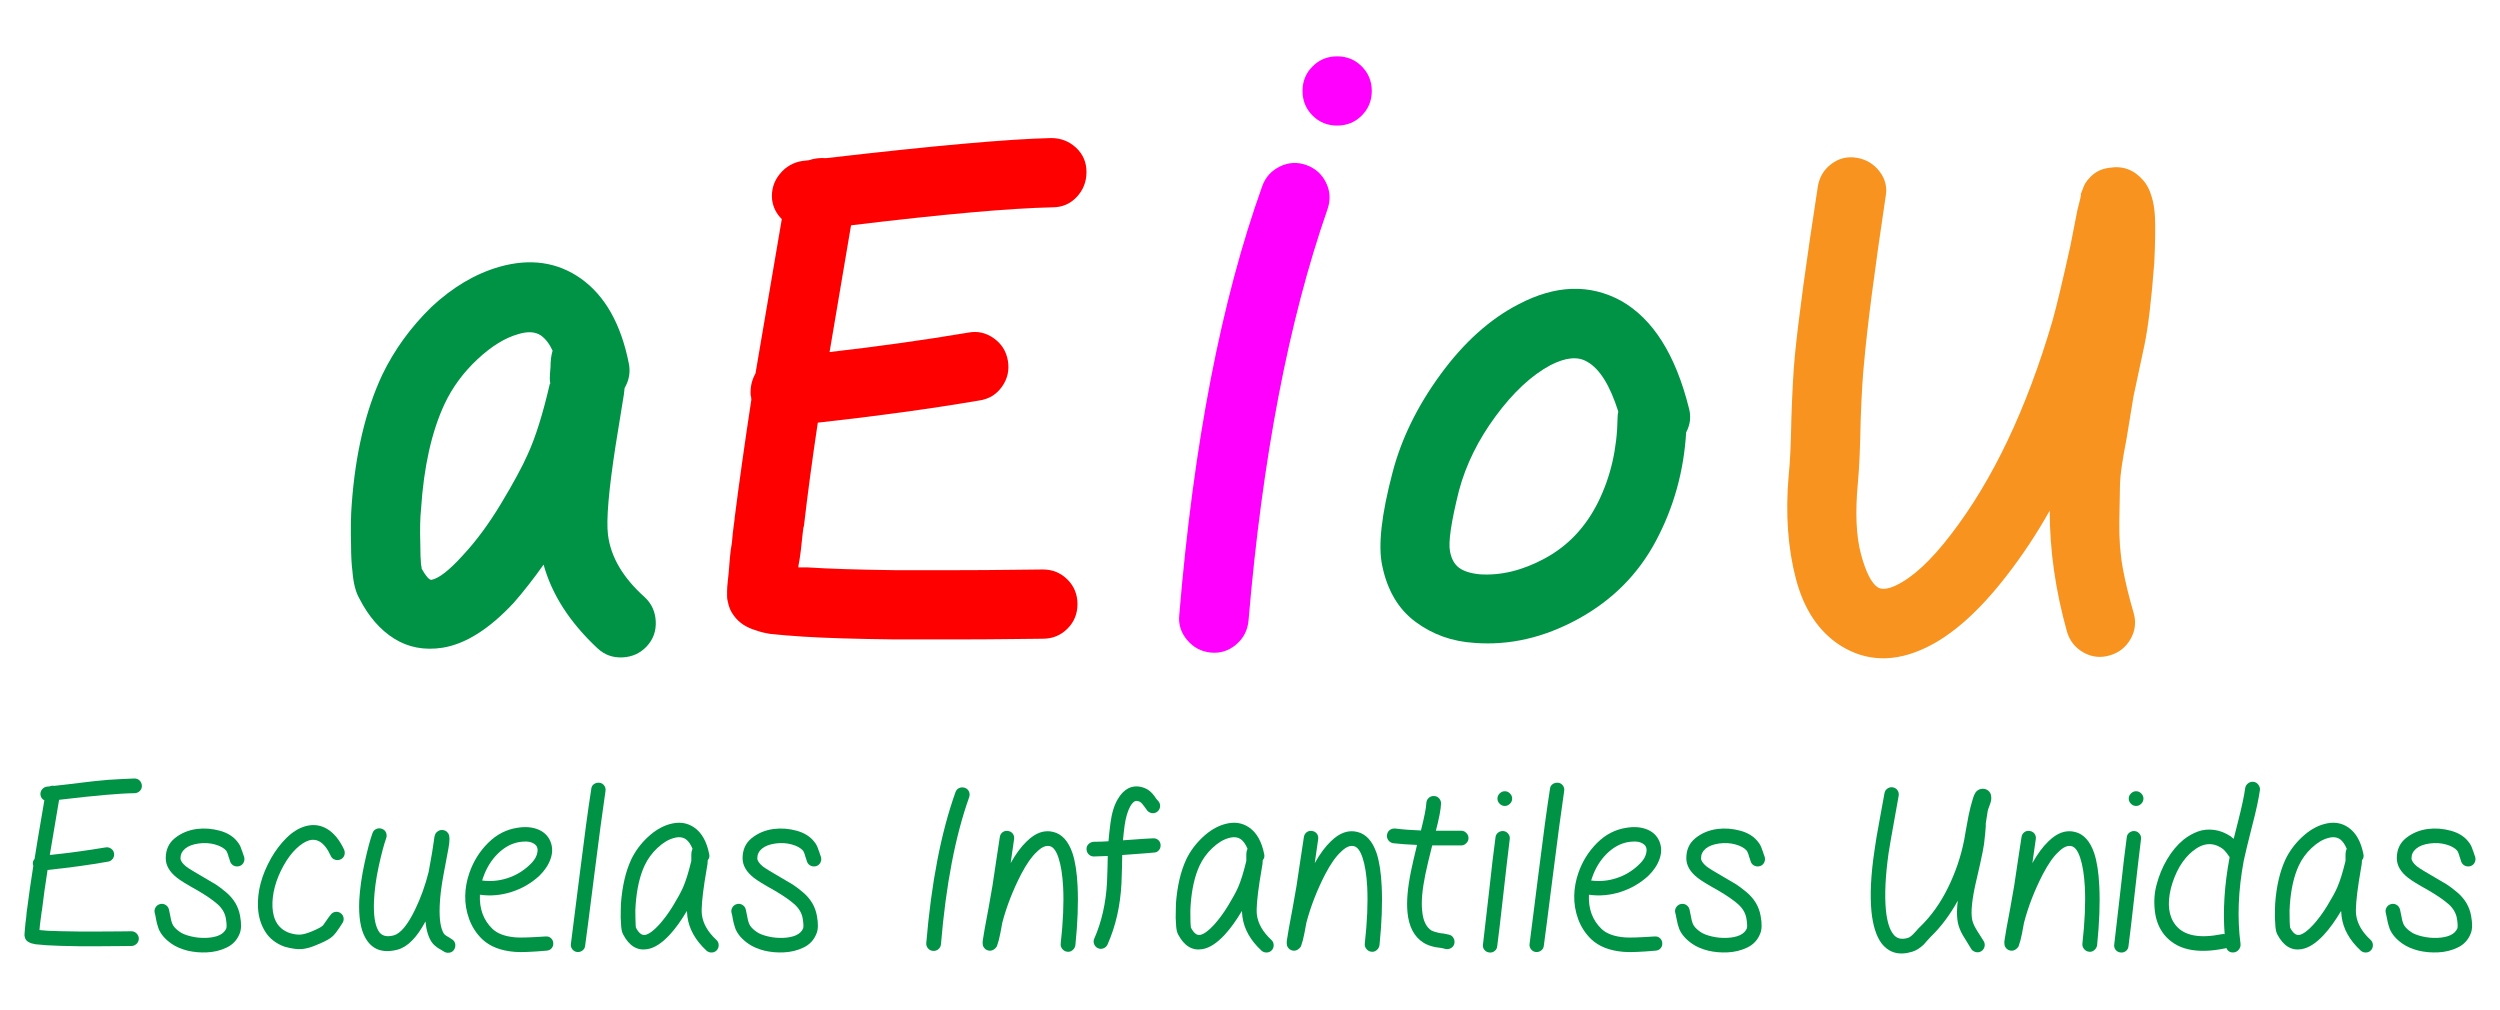 <?xml version="1.0" encoding="utf-8"?>
<!-- Generator: Adobe Illustrator 15.0.0, SVG Export Plug-In . SVG Version: 6.00 Build 0)  -->
<!DOCTYPE svg PUBLIC "-//W3C//DTD SVG 1.1//EN" "http://www.w3.org/Graphics/SVG/1.1/DTD/svg11.dtd">
<svg version="1.1" id="Capa_1" xmlns="http://www.w3.org/2000/svg" xmlns:xlink="http://www.w3.org/1999/xlink" x="0px" y="0px"
	 width="255px" height="103px" viewBox="0 0 255 103" enable-background="new 0 0 255 103" xml:space="preserve">
<g>
	<g>
		<path fill="#009245" d="M55.446,57.592c-1.037,1.46-2.049,2.755-3.038,3.884c-2.496,2.685-4.922,4.214-7.275,4.593
			c-1.836,0.281-3.474-0.025-4.909-0.919c-1.438-0.894-2.625-2.261-3.567-4.097c-0.378-0.659-0.613-1.576-0.706-2.755
			c-0.095-0.753-0.142-1.623-0.142-2.614c-0.048-1.741-0.024-3.178,0.071-4.309c0.375-5.131,1.412-9.51,3.107-13.138
			c1.225-2.542,2.896-4.849,5.016-6.922c2.166-2.022,4.474-3.39,6.922-4.096c3.155-0.895,5.934-0.495,8.335,1.201
			c2.446,1.742,4.072,4.615,4.873,8.616c0.188,0.895,0.046,1.742-0.423,2.543l-0.071,0.635l-0.847,5.228
			c-0.707,4.567-0.966,7.605-0.777,9.111c0.282,2.262,1.529,4.379,3.743,6.358c0.706,0.659,1.082,1.482,1.129,2.472
			c0.046,0.988-0.258,1.836-0.918,2.544c-0.659,0.704-1.483,1.081-2.472,1.128s-1.836-0.259-2.542-0.918
			C58.129,63.501,56.293,60.653,55.446,57.592z M43.014,58.016c0.424,0.754,0.753,1.13,0.989,1.13
			c0.752-0.142,1.812-0.964,3.179-2.471c1.365-1.46,2.671-3.227,3.92-5.3c1.247-2.071,2.154-3.743,2.718-5.015
			c0.801-1.74,1.555-4.143,2.261-7.204c0.045,0,0.059-0.046,0.036-0.141c-0.024-0.094-0.036-0.247-0.036-0.46
			c0-0.211,0.023-0.576,0.07-1.095c0-0.658,0.071-1.223,0.213-1.694c-0.33-0.708-0.731-1.225-1.202-1.555
			c-0.564-0.376-1.319-0.423-2.26-0.142c-1.366,0.378-2.767,1.236-4.202,2.578c-1.437,1.342-2.555,2.862-3.355,4.557
			c-1.319,2.825-2.119,6.403-2.401,10.736c-0.095,0.895-0.119,2.096-0.072,3.601c0,0.849,0.024,1.532,0.072,2.05
			C42.99,57.78,43.014,57.921,43.014,58.016z"/>
		<path fill="#FF0000" d="M84.263,16.131c10.971-1.271,18.623-1.954,22.955-2.049c0.989,0,1.837,0.33,2.543,0.988
			c0.707,0.66,1.06,1.483,1.06,2.473s-0.33,1.836-0.989,2.542c-0.66,0.706-1.483,1.061-2.472,1.061
			c-4.38,0.094-11.231,0.707-20.555,1.836l-2.189,12.926c4.944-0.564,9.652-1.225,14.126-1.978c0.941-0.188,1.812,0,2.613,0.565
			c0.8,0.563,1.283,1.33,1.449,2.295c0.164,0.966-0.036,1.849-0.601,2.649c-0.565,0.8-1.342,1.271-2.331,1.413
			c-4.992,0.847-10.479,1.601-16.458,2.259c-0.565,3.769-1.037,7.275-1.412,10.524c-0.048,0.095-0.095,0.388-0.142,0.883
			c-0.046,0.495-0.105,1.037-0.176,1.624c-0.071,0.591-0.154,1.12-0.247,1.59v0.141h0.917c2.166,0.143,5.132,0.237,8.901,0.284
			h6.498c1.789,0,3.602-0.013,5.439-0.037c1.836-0.023,2.896-0.034,3.179-0.034c0.989,0,1.823,0.343,2.507,1.024
			c0.682,0.683,1.023,1.518,1.023,2.507s-0.341,1.825-1.023,2.508c-0.684,0.684-1.519,1.024-2.507,1.024
			c-0.283,0-1.355,0.012-3.214,0.035c-1.861,0.024-3.685,0.035-5.473,0.035h-6.499c-3.909-0.047-6.993-0.141-9.253-0.283
			c-1.412-0.093-2.542-0.187-3.39-0.282c-0.566-0.093-1.037-0.211-1.413-0.353c-0.989-0.283-1.744-0.777-2.26-1.484
			c-0.331-0.423-0.542-0.917-0.636-1.482c-0.048-0.141-0.071-0.306-0.071-0.495v-0.282v-0.282c0-0.235,0.023-0.565,0.071-0.989
			c0.046-0.329,0.117-1.104,0.211-2.33c0.046-0.565,0.117-1.106,0.213-1.624c0.046-0.612,0.105-1.167,0.175-1.66
			c0.072-0.495,0.106-0.789,0.106-0.883c0.47-3.673,1.036-7.675,1.696-12.008c0-0.188-0.024-0.354-0.071-0.495
			c-0.047-0.799,0.118-1.529,0.495-2.189l2.684-15.75c-0.564-0.565-0.895-1.225-0.989-1.979c-0.095-0.989,0.165-1.86,0.778-2.614
			c0.61-0.752,1.388-1.2,2.33-1.342l0.636-0.069C83.062,16.155,83.65,16.084,84.263,16.131z"/>
		<path fill="#009245" d="M171.987,44.102c-0.236,3.955-1.26,7.639-3.073,11.053c-1.813,3.415-4.461,6.074-7.946,7.981
			s-7.017,2.719-10.595,2.438c-2.26-0.142-4.262-0.858-6.003-2.155c-1.743-1.294-2.873-3.213-3.391-5.756
			c-0.425-2.024-0.071-5.179,1.06-9.465c0.894-3.437,2.53-6.78,4.909-10.029c2.377-3.25,5.025-5.626,7.946-7.135
			c3.765-1.978,7.25-2.094,10.453-0.353c3.25,1.837,5.556,5.485,6.922,10.948C172.505,42.476,172.411,43.301,171.987,44.102z
			 M165.065,41.981c-0.848-2.684-1.906-4.379-3.179-5.086c-0.942-0.564-2.189-0.446-3.743,0.354
			c-1.932,1.037-3.791,2.767-5.58,5.192c-1.79,2.426-3.038,4.956-3.745,7.593c-0.801,3.202-1.106,5.274-0.917,6.216
			c0.142,0.753,0.447,1.307,0.917,1.66c0.47,0.352,1.177,0.576,2.121,0.67c2.165,0.141,4.378-0.398,6.638-1.624
			c2.354-1.272,4.168-3.189,5.439-5.756c1.271-2.566,1.931-5.428,1.977-8.583C164.994,42.383,165.018,42.171,165.065,41.981z"/>
		<path fill="#F7931E" d="M192.329,20.085c-1.13,7.535-1.859,13.162-2.189,16.882c-0.142,1.319-0.26,3.297-0.354,5.934
			c-0.048,2.731-0.141,4.85-0.283,6.356c-0.282,3.014-0.176,5.438,0.318,7.275c0.494,1.837,1.071,2.966,1.73,3.391
			c0.425,0.236,1.035,0.165,1.837-0.213c1.694-0.799,3.555-2.518,5.58-5.156c4.285-5.555,7.746-12.83,10.384-21.825
			c0.423-1.506,1.035-4.073,1.836-7.698l0.707-3.603l0.283-1.131l0.071-0.353v-0.213c0.045-0.045,0.07-0.093,0.07-0.141
			c0.046-0.141,0.093-0.258,0.141-0.354c0.046-0.141,0.117-0.305,0.212-0.494c0.141-0.235,0.305-0.447,0.495-0.635
			c0.518-0.565,1.176-0.894,1.978-0.989c1.366-0.234,2.519,0.188,3.46,1.271c0.376,0.425,0.659,0.967,0.848,1.626
			c0.188,0.564,0.306,1.271,0.354,2.118c0.046,1.179,0.022,2.731-0.071,4.662c-0.283,3.721-0.612,6.498-0.989,8.335
			c-0.612,2.872-0.989,4.638-1.13,5.297l-0.707,4.309c-0.423,2.167-0.647,3.697-0.67,4.591c-0.024,0.896-0.047,2.201-0.071,3.921
			c-0.024,1.719,0.094,3.284,0.353,4.696c0.258,1.413,0.624,2.92,1.095,4.521c0.282,0.943,0.188,1.837-0.282,2.685
			c-0.472,0.848-1.178,1.413-2.121,1.695c-0.941,0.281-1.836,0.187-2.683-0.282c-0.847-0.473-1.412-1.177-1.695-2.119
			c-1.177-4.191-1.765-8.311-1.765-12.361c-1.319,2.355-2.803,4.593-4.451,6.709c-2.778,3.58-5.509,6.004-8.193,7.277
			c-3.155,1.505-6.051,1.436-8.687-0.214c-2.214-1.411-3.734-3.683-4.558-6.816c-0.822-3.13-1.071-6.626-0.742-10.487
			c0.142-1.271,0.236-3.25,0.284-5.934c0.093-2.778,0.211-4.897,0.353-6.356c0.377-3.814,1.154-9.536,2.332-17.164
			c0.141-0.988,0.6-1.777,1.377-2.366c0.777-0.588,1.648-0.801,2.613-0.636c0.965,0.165,1.742,0.636,2.332,1.412
			C192.317,18.285,192.516,19.145,192.329,20.085z"/>
		<g>
			<path fill="#FF00FF" d="M135.4,21.357c-3.956,11.349-6.639,25.333-8.052,41.955c-0.094,0.989-0.519,1.801-1.271,2.438
				c-0.755,0.635-1.615,0.905-2.578,0.812c-0.966-0.096-1.767-0.52-2.402-1.272c-0.636-0.752-0.908-1.6-0.813-2.542
				c1.459-17.518,4.285-32.113,8.477-43.793c0.329-0.894,0.929-1.554,1.801-1.978c0.871-0.424,1.766-0.47,2.685-0.141
				c0.918,0.33,1.589,0.93,2.012,1.801C135.683,19.509,135.73,20.416,135.4,21.357z"/>
			<g>
				<path fill="#FF00FF" d="M138.896,6.771c0.683,0.683,1.025,1.519,1.025,2.508s-0.342,1.824-1.025,2.508
					c-0.683,0.683-1.519,1.022-2.507,1.022s-1.826-0.34-2.507-1.022c-0.683-0.684-1.024-1.519-1.024-2.508s0.341-1.825,1.024-2.508
					c0.682-0.683,1.519-1.024,2.507-1.024S138.214,6.089,138.896,6.771z"/>
			</g>
		</g>
	</g>
	<g>
		<path fill="#009245" d="M5.551,80.155c0.183-0.016,0.626-0.065,1.326-0.149c0.7-0.083,1.18-0.142,1.438-0.175
			C8.574,79.799,9,79.748,9.591,79.68c0.592-0.065,1.067-0.111,1.427-0.136c0.357-0.026,0.787-0.051,1.289-0.076
			c0.5-0.025,0.966-0.045,1.4-0.062c0.217,0,0.397,0.071,0.538,0.212c0.142,0.143,0.217,0.317,0.225,0.525
			c0.009,0.209-0.059,0.384-0.199,0.525c-0.142,0.143-0.313,0.222-0.513,0.236c-1.535,0.018-4.112,0.243-7.73,0.677l-0.95,5.629
			c1.917-0.2,3.819-0.459,5.703-0.776c0.201-0.032,0.383,0.01,0.55,0.126c0.166,0.116,0.268,0.274,0.3,0.475
			c0.034,0.2-0.008,0.385-0.125,0.551c-0.117,0.167-0.274,0.267-0.475,0.3c-1.884,0.334-3.944,0.618-6.179,0.851
			c-0.234,1.484-0.425,2.86-0.575,4.128c-0.017,0.034-0.034,0.138-0.051,0.312c-0.016,0.175-0.042,0.363-0.075,0.562
			c-0.034,0.201-0.059,0.393-0.075,0.576c-0.016,0.216-0.034,0.4-0.05,0.55c0.2,0.017,0.484,0.042,0.851,0.075
			c0.768,0.034,1.818,0.059,3.153,0.074h2.3c0.634,0,1.28-0.003,1.939-0.012c0.658-0.008,1.039-0.013,1.139-0.013
			c0.2,0,0.375,0.074,0.526,0.226c0.148,0.15,0.225,0.325,0.225,0.525s-0.076,0.375-0.225,0.525
			c-0.151,0.149-0.326,0.225-0.526,0.225c-0.1,0-0.48,0.005-1.139,0.012c-0.659,0.01-1.305,0.014-1.939,0.014h-2.3
			c-1.368-0.017-2.452-0.051-3.253-0.101c-0.483-0.033-0.867-0.065-1.15-0.099C3.458,96.284,3.316,96.25,3.2,96.217
			c-0.25-0.085-0.434-0.201-0.55-0.352c-0.067-0.099-0.109-0.208-0.125-0.324C2.507,95.507,2.5,95.466,2.5,95.415v-0.149
			c0-0.066,0.007-0.166,0.024-0.3c0.016-0.117,0.042-0.393,0.075-0.826c0.017-0.199,0.042-0.391,0.075-0.575l0.05-0.575
			c0.033-0.184,0.05-0.292,0.05-0.325c0.167-1.317,0.375-2.768,0.625-4.354c-0.016-0.05-0.032-0.107-0.05-0.175
			c-0.017-0.2,0.042-0.375,0.176-0.524c0.15-0.984,0.484-2.978,1-5.979c-0.234-0.116-0.368-0.309-0.4-0.575
			c-0.017-0.199,0.038-0.379,0.162-0.538c0.125-0.158,0.295-0.253,0.513-0.288l0.275-0.023c0.15-0.067,0.3-0.085,0.451-0.052H5.551z
			"/>
		<path fill="#009245" d="M23.487,87.91c-0.033-0.1-0.075-0.232-0.125-0.399l-0.051-0.124c-0.016-0.085-0.033-0.151-0.049-0.201
			c-0.067-0.184-0.125-0.315-0.175-0.4c-0.234-0.283-0.617-0.501-1.151-0.65s-1.092-0.183-1.676-0.101
			c-0.601,0.084-1.06,0.259-1.376,0.526c-0.316,0.266-0.475,0.593-0.475,0.976c0,0.25,0.192,0.534,0.575,0.85
			c0.267,0.201,0.893,0.584,1.876,1.15c0.517,0.302,0.9,0.526,1.15,0.677c0.284,0.183,0.626,0.442,1.026,0.775
			c0.4,0.334,0.725,0.708,0.976,1.126c0.233,0.4,0.391,0.834,0.475,1.299c0.15,0.802,0.133,1.41-0.05,1.827
			c-0.25,0.634-0.685,1.102-1.301,1.4c-0.618,0.302-1.293,0.468-2.026,0.501c-0.667,0.033-1.327-0.024-1.978-0.175
			c-0.649-0.166-1.192-0.399-1.625-0.7c-0.65-0.451-1.092-0.959-1.326-1.525c-0.05-0.134-0.1-0.293-0.149-0.477
			c-0.051-0.183-0.097-0.396-0.139-0.638s-0.079-0.413-0.112-0.513c-0.05-0.2-0.022-0.388,0.087-0.562
			c0.108-0.176,0.262-0.288,0.463-0.338c0.199-0.051,0.387-0.021,0.562,0.087c0.175,0.109,0.289,0.263,0.338,0.463
			s0.091,0.4,0.125,0.601l0.101,0.501c0.032,0.117,0.066,0.226,0.1,0.324c0.117,0.301,0.383,0.593,0.8,0.875
			c0.267,0.185,0.65,0.335,1.151,0.452s1.009,0.166,1.525,0.148c1.118-0.05,1.801-0.374,2.052-0.975
			c0.05-0.168,0.033-0.509-0.05-1.025c-0.1-0.551-0.388-1.034-0.863-1.451c-0.475-0.416-1.155-0.884-2.039-1.4
			c-1.049-0.584-1.743-1.01-2.076-1.277c-0.768-0.601-1.152-1.267-1.152-2c0-0.867,0.314-1.551,0.939-2.052
			c0.625-0.5,1.364-0.81,2.213-0.926c0.784-0.101,1.571-0.042,2.365,0.176c0.792,0.217,1.396,0.601,1.813,1.15
			c0.184,0.217,0.326,0.501,0.426,0.851c0.016,0,0.058,0.117,0.125,0.35c0.033,0.117,0.066,0.209,0.099,0.275
			c0.067,0.184,0.063,0.371-0.012,0.562c-0.076,0.192-0.21,0.325-0.401,0.401c-0.191,0.074-0.383,0.074-0.575,0
			C23.708,88.248,23.571,88.111,23.487,87.91z"/>
		<path fill="#009245" d="M33.744,87.311c-0.334-0.733-0.717-1.226-1.15-1.476c-0.318-0.185-0.668-0.226-1.051-0.124
			c-0.435,0.133-0.88,0.42-1.338,0.861c-0.459,0.443-0.88,1.005-1.264,1.688c-0.816,1.469-1.2,2.886-1.151,4.254
			c0.067,1.383,0.65,2.268,1.752,2.651c0.433,0.133,0.804,0.188,1.113,0.162c0.308-0.024,0.704-0.138,1.188-0.338
			c0.583-0.249,0.941-0.44,1.075-0.575c0.067-0.066,0.116-0.133,0.151-0.2l0.25-0.35c0.117-0.185,0.25-0.368,0.4-0.55
			c0.116-0.167,0.275-0.268,0.475-0.301c0.199-0.033,0.384,0.009,0.55,0.125c0.167,0.116,0.267,0.273,0.301,0.476
			c0.033,0.199-0.009,0.384-0.125,0.55l-0.325,0.501c-0.134,0.199-0.25,0.361-0.35,0.487c-0.101,0.125-0.192,0.229-0.276,0.312
			c-0.267,0.267-0.791,0.559-1.574,0.876c-0.601,0.267-1.131,0.421-1.589,0.463c-0.459,0.041-1.047-0.038-1.764-0.237
			c-0.884-0.317-1.547-0.83-1.989-1.54c-0.442-0.708-0.689-1.522-0.737-2.438c-0.085-1.651,0.366-3.344,1.35-5.078
			c0.451-0.783,0.972-1.467,1.563-2.052c0.592-0.583,1.222-0.975,1.89-1.175c0.8-0.234,1.546-0.146,2.239,0.262
			c0.691,0.41,1.271,1.113,1.739,2.113c0.083,0.201,0.09,0.397,0.024,0.588c-0.067,0.193-0.197,0.33-0.388,0.414
			c-0.191,0.083-0.384,0.092-0.575,0.024C33.963,87.62,33.827,87.495,33.744,87.311z"/>
		<path fill="#009245" d="M39.396,85.484c-0.234,0.65-0.488,1.604-0.763,2.864c-0.276,1.26-0.438,2.456-0.488,3.59
			c-0.051,1.367,0.092,2.353,0.425,2.952c0.283,0.55,0.81,0.725,1.577,0.524c0.7-0.182,1.434-1.066,2.201-2.651
			c0.583-1.216,1.042-2.492,1.375-3.828c0.033-0.166,0.15-0.824,0.351-1.975l0.175-1.152l0.05-0.374l0.025-0.125
			c0-0.017,0.008-0.033,0.024-0.051v-0.024c0-0.034,0.008-0.058,0.025-0.075c0.016-0.05,0.033-0.092,0.05-0.125
			c0.035-0.066,0.076-0.116,0.125-0.15c0.15-0.149,0.325-0.226,0.525-0.226c0.284,0,0.5,0.118,0.651,0.351
			c0.049,0.084,0.083,0.175,0.099,0.276c0.017,0.083,0.025,0.174,0.025,0.274c0,0.1-0.008,0.242-0.025,0.426
			c-0.033,0.283-0.099,0.674-0.199,1.175c-0.018,0.101-0.143,0.767-0.376,2.002c-0.234,1.233-0.367,2.327-0.4,3.277
			c-0.049,1.367,0.1,2.31,0.451,2.826c0.034,0.05,0.117,0.117,0.25,0.2l0.25,0.149l0.351,0.226c0.166,0.116,0.263,0.279,0.288,0.488
			c0.024,0.209-0.022,0.396-0.139,0.562c-0.116,0.167-0.279,0.263-0.487,0.287c-0.208,0.027-0.396-0.021-0.563-0.138
			c-0.05-0.032-0.117-0.074-0.2-0.124l-0.3-0.174c-0.301-0.186-0.535-0.393-0.701-0.627c-0.35-0.517-0.566-1.226-0.65-2.127
			c-0.884,1.652-1.834,2.61-2.852,2.878c-1.535,0.398-2.635-0.017-3.303-1.252c-0.467-0.85-0.667-2.101-0.6-3.751
			c0.066-1.201,0.246-2.473,0.538-3.815c0.292-1.343,0.562-2.365,0.813-3.064c0.066-0.2,0.19-0.341,0.375-0.426
			c0.182-0.083,0.375-0.091,0.574-0.024c0.201,0.067,0.342,0.191,0.425,0.375S39.463,85.285,39.396,85.484z"/>
		<path fill="#009245" d="M48.951,91.263c-0.065,1.435,0.36,2.594,1.277,3.479c0.518,0.499,1.318,0.791,2.401,0.874
			c0.551,0.035,1.56,0,3.028-0.099c0.201-0.018,0.376,0.037,0.525,0.162c0.151,0.125,0.234,0.292,0.25,0.501
			c0.017,0.207-0.038,0.388-0.162,0.536c-0.125,0.151-0.296,0.234-0.514,0.251c-1.518,0.133-2.601,0.175-3.251,0.124
			c-1.435-0.116-2.543-0.55-3.327-1.3c-0.601-0.583-1.042-1.269-1.325-2.052c-0.285-0.783-0.418-1.576-0.4-2.376
			c0.015-0.784,0.158-1.56,0.425-2.327c0.4-1.166,1.033-2.184,1.901-3.051c0.867-0.868,1.868-1.384,3.002-1.552
			c0.8-0.133,1.504-0.074,2.113,0.175c0.607,0.251,1.029,0.668,1.263,1.251c0.216,0.551,0.216,1.135,0,1.752
			c-0.217,0.616-0.601,1.192-1.151,1.726c-0.817,0.75-1.76,1.296-2.828,1.639C51.112,91.317,50.037,91.414,48.951,91.263z
			 M49.177,89.812c0.867,0.116,1.727,0.037,2.577-0.238c0.85-0.274,1.601-0.721,2.252-1.338c0.383-0.351,0.629-0.692,0.737-1.025
			c0.109-0.335,0.121-0.601,0.038-0.801c-0.066-0.184-0.242-0.338-0.525-0.463s-0.709-0.146-1.275-0.062
			c-0.802,0.134-1.535,0.53-2.202,1.188c-0.667,0.658-1.167,1.472-1.501,2.438L49.177,89.812z"/>
		<path fill="#009245" d="M61.76,80.682c-0.3,2.035-0.688,4.937-1.163,8.706c-0.475,3.769-0.78,6.129-0.913,7.078
			c-0.017,0.2-0.108,0.364-0.276,0.488c-0.166,0.125-0.35,0.175-0.55,0.15c-0.2-0.025-0.363-0.121-0.488-0.289
			c-0.125-0.166-0.17-0.35-0.137-0.549l0.9-7.104c0.466-3.769,0.858-6.662,1.176-8.681c0.015-0.216,0.107-0.385,0.274-0.501
			c0.167-0.116,0.354-0.161,0.563-0.138c0.208,0.025,0.371,0.122,0.486,0.289C61.751,80.298,61.793,80.481,61.76,80.682z"/>
		<path fill="#009245" d="M70.065,92.914c-0.583,0.983-1.167,1.793-1.75,2.427c-0.8,0.866-1.568,1.36-2.302,1.475
			c-1.017,0.168-1.834-0.332-2.451-1.5c-0.1-0.183-0.166-0.45-0.201-0.801c-0.016-0.25-0.032-0.551-0.049-0.899
			c0-0.584,0.008-1.067,0.025-1.452c0.133-1.784,0.483-3.285,1.05-4.502c0.4-0.835,0.958-1.589,1.676-2.265
			c0.717-0.675,1.468-1.12,2.252-1.337c0.95-0.268,1.785-0.151,2.502,0.35c0.766,0.533,1.275,1.442,1.525,2.727
			c0.05,0.232,0,0.434-0.151,0.601c0,0.116-0.008,0.241-0.024,0.375c-0.033,0.185-0.134,0.792-0.301,1.826
			c-0.249,1.65-0.341,2.768-0.274,3.352c0.116,0.918,0.609,1.775,1.476,2.576c0.15,0.134,0.229,0.305,0.237,0.514
			c0.009,0.208-0.054,0.388-0.188,0.538c-0.134,0.149-0.304,0.229-0.513,0.237c-0.209,0.009-0.387-0.055-0.538-0.188
			c-1.135-1.051-1.785-2.209-1.951-3.477L70.065,92.914z M70.641,86.585c-0.184-0.45-0.408-0.776-0.675-0.976
			c-0.333-0.232-0.751-0.274-1.251-0.125c-0.55,0.149-1.104,0.488-1.664,1.014c-0.559,0.524-0.998,1.13-1.314,1.812
			c-0.484,1.051-0.783,2.368-0.9,3.953c-0.034,0.334-0.042,0.775-0.024,1.325c0,0.317,0.008,0.576,0.024,0.775l0.026,0.251
			c0.283,0.551,0.59,0.8,0.925,0.751c0.384-0.067,0.859-0.409,1.425-1.025c0.5-0.552,0.981-1.201,1.438-1.951
			c0.459-0.751,0.796-1.368,1.013-1.853c0.284-0.649,0.559-1.525,0.825-2.627c0.018-0.033,0.026-0.081,0.026-0.149v-0.199v-0.351
			C70.516,86.944,70.558,86.735,70.641,86.585z"/>
		<path fill="#009245" d="M82.323,87.91c-0.033-0.1-0.075-0.232-0.125-0.399l-0.05-0.124c-0.017-0.085-0.035-0.151-0.05-0.201
			c-0.067-0.184-0.125-0.315-0.175-0.4c-0.235-0.283-0.618-0.501-1.151-0.65c-0.534-0.149-1.092-0.183-1.676-0.101
			c-0.601,0.084-1.059,0.259-1.377,0.526c-0.316,0.266-0.475,0.593-0.475,0.976c0,0.25,0.192,0.534,0.576,0.85
			c0.267,0.201,0.892,0.584,1.875,1.15c0.517,0.302,0.901,0.526,1.151,0.677c0.284,0.183,0.626,0.442,1.026,0.775
			c0.401,0.334,0.726,0.708,0.976,1.126c0.234,0.4,0.392,0.834,0.475,1.299c0.15,0.802,0.134,1.41-0.05,1.827
			c-0.25,0.634-0.684,1.102-1.301,1.4c-0.618,0.302-1.293,0.468-2.026,0.501c-0.667,0.033-1.326-0.024-1.977-0.175
			c-0.65-0.166-1.193-0.399-1.626-0.7c-0.651-0.451-1.092-0.959-1.327-1.525c-0.05-0.134-0.099-0.293-0.149-0.477
			c-0.051-0.183-0.097-0.396-0.138-0.638c-0.042-0.242-0.079-0.413-0.112-0.513c-0.051-0.2-0.021-0.388,0.088-0.562
			c0.107-0.176,0.262-0.288,0.462-0.338c0.201-0.051,0.388-0.021,0.563,0.087c0.174,0.109,0.288,0.263,0.337,0.463
			s0.091,0.4,0.125,0.601l0.101,0.501c0.033,0.117,0.065,0.226,0.1,0.324c0.116,0.301,0.383,0.593,0.8,0.875
			c0.267,0.185,0.65,0.335,1.151,0.452s1.009,0.166,1.525,0.148c1.118-0.05,1.802-0.374,2.052-0.975
			c0.05-0.168,0.033-0.509-0.05-1.025c-0.101-0.551-0.388-1.034-0.863-1.451c-0.475-0.416-1.155-0.884-2.038-1.4
			c-1.051-0.584-1.744-1.01-2.077-1.277c-0.768-0.601-1.151-1.267-1.151-2c0-0.867,0.313-1.551,0.938-2.052
			c0.625-0.5,1.364-0.81,2.213-0.926c0.784-0.101,1.571-0.042,2.365,0.176c0.792,0.217,1.397,0.601,1.814,1.15
			c0.182,0.217,0.324,0.501,0.424,0.851c0.016,0,0.058,0.117,0.125,0.35c0.034,0.117,0.066,0.209,0.1,0.275
			c0.066,0.184,0.062,0.371-0.012,0.562c-0.076,0.192-0.21,0.325-0.4,0.401c-0.192,0.074-0.384,0.074-0.575,0
			C82.543,88.248,82.407,88.111,82.323,87.91z"/>
		<path fill="#009245" d="M103.086,88.036c0.534-0.951,1.084-1.692,1.651-2.228c0.883-0.866,1.784-1.184,2.701-0.949
			c0.884,0.217,1.535,0.935,1.951,2.151c0.283,0.85,0.458,1.976,0.525,3.377c0.084,1.734,0.008,3.744-0.226,6.028
			c-0.033,0.2-0.129,0.368-0.287,0.501c-0.159,0.133-0.339,0.188-0.538,0.162c-0.201-0.024-0.368-0.117-0.5-0.274
			c-0.134-0.159-0.192-0.339-0.174-0.538c0.249-2.218,0.333-4.152,0.249-5.804c-0.066-1.234-0.225-2.227-0.475-2.977
			c-0.234-0.701-0.525-1.092-0.875-1.176c-0.401-0.101-0.843,0.092-1.326,0.575c-0.518,0.467-1.05,1.226-1.602,2.276
			c-0.85,1.651-1.492,3.303-1.926,4.954c-0.034,0.133-0.1,0.491-0.2,1.074c-0.1,0.517-0.209,0.936-0.326,1.251
			c-0.017,0.033-0.033,0.075-0.049,0.126c-0.067,0.099-0.158,0.189-0.274,0.274c-0.218,0.15-0.452,0.175-0.702,0.075
			c-0.183-0.083-0.316-0.216-0.399-0.4c-0.034-0.083-0.051-0.175-0.051-0.276c-0.016-0.083-0.008-0.216,0.025-0.399
			c0.034-0.233,0.091-0.592,0.175-1.075l0.4-2.152c0.134-0.716,0.267-1.476,0.4-2.276l0.401-2.676l0.35-2.302
			c0.033-0.2,0.128-0.358,0.288-0.476c0.158-0.116,0.341-0.158,0.551-0.124c0.208,0.033,0.371,0.128,0.487,0.287
			c0.116,0.159,0.158,0.347,0.125,0.562L103.086,88.036z"/>
		<path fill="#009245" d="M117.044,82.708c-0.084-0.101-0.175-0.225-0.275-0.376l-0.225-0.299c-0.118-0.134-0.209-0.218-0.275-0.251
			c-0.217-0.101-0.392-0.117-0.525-0.05c-0.151,0.083-0.301,0.25-0.451,0.5c-0.267,0.484-0.459,1.125-0.576,1.927
			c-0.067,0.499-0.125,1.018-0.175,1.552c1.801-0.135,2.818-0.201,3.053-0.201c0.216-0.017,0.4,0.042,0.55,0.174
			c0.15,0.135,0.229,0.306,0.237,0.514c0.009,0.209-0.054,0.388-0.187,0.538c-0.134,0.15-0.301,0.226-0.5,0.226
			c-0.084,0.017-1.16,0.1-3.228,0.25v0.024c0,0.201-0.008,0.638-0.025,1.314c-0.016,0.675-0.033,1.188-0.05,1.537
			c-0.116,2.303-0.591,4.387-1.425,6.255c-0.085,0.183-0.222,0.312-0.414,0.387c-0.191,0.076-0.38,0.072-0.563-0.013
			c-0.184-0.083-0.312-0.22-0.387-0.412c-0.075-0.191-0.072-0.379,0.012-0.562c0.75-1.702,1.184-3.61,1.301-5.729
			c0.016-0.35,0.033-0.854,0.051-1.513c0.016-0.66,0.024-1.055,0.024-1.189c-0.5,0.017-0.976,0.033-1.425,0.05
			c-0.201,0-0.372-0.07-0.513-0.212c-0.143-0.142-0.218-0.317-0.226-0.526c-0.009-0.207,0.059-0.383,0.201-0.524
			c0.142-0.142,0.321-0.221,0.538-0.238c0.466,0,0.967-0.016,1.5-0.051c0.05-0.6,0.116-1.217,0.201-1.851
			c0.132-1.016,0.383-1.834,0.75-2.451c0.3-0.517,0.658-0.884,1.075-1.101c0.551-0.267,1.143-0.259,1.777,0.025
			c0.3,0.134,0.583,0.376,0.85,0.726l0.226,0.325c0.083,0.1,0.15,0.175,0.2,0.225c0.134,0.151,0.196,0.326,0.188,0.525
			s-0.087,0.371-0.237,0.513c-0.15,0.142-0.326,0.209-0.526,0.199C117.369,82.938,117.194,82.857,117.044,82.708z"/>
		<path fill="#009245" d="M126.675,92.914c-0.583,0.983-1.167,1.793-1.751,2.427c-0.8,0.866-1.567,1.36-2.302,1.475
			c-1.017,0.168-1.834-0.332-2.452-1.5c-0.099-0.183-0.166-0.45-0.199-0.801c-0.017-0.25-0.034-0.551-0.051-0.899
			c0-0.584,0.009-1.067,0.025-1.452c0.133-1.784,0.484-3.285,1.05-4.502c0.4-0.835,0.959-1.589,1.677-2.265
			c0.717-0.675,1.467-1.12,2.251-1.337c0.951-0.268,1.784-0.151,2.501,0.35c0.768,0.533,1.276,1.442,1.527,2.727
			c0.049,0.232,0,0.434-0.15,0.601c0,0.116-0.009,0.241-0.025,0.375c-0.033,0.185-0.134,0.792-0.3,1.826
			c-0.25,1.65-0.342,2.768-0.275,3.352c0.116,0.918,0.608,1.775,1.476,2.576c0.15,0.134,0.229,0.305,0.238,0.514
			c0.008,0.208-0.055,0.388-0.188,0.538c-0.134,0.149-0.305,0.229-0.514,0.237c-0.208,0.009-0.388-0.055-0.537-0.188
			c-1.135-1.051-1.785-2.209-1.952-3.477L126.675,92.914z M127.25,86.585c-0.183-0.45-0.409-0.776-0.675-0.976
			c-0.334-0.232-0.751-0.274-1.251-0.125c-0.55,0.149-1.105,0.488-1.663,1.014c-0.56,0.524-0.997,1.13-1.313,1.812
			c-0.484,1.051-0.784,2.368-0.9,3.953c-0.034,0.334-0.042,0.775-0.026,1.325c0,0.317,0.008,0.576,0.026,0.775l0.024,0.251
			c0.284,0.551,0.593,0.8,0.926,0.751c0.383-0.067,0.859-0.409,1.425-1.025c0.501-0.552,0.979-1.201,1.438-1.951
			c0.458-0.751,0.796-1.368,1.014-1.853c0.284-0.649,0.559-1.525,0.826-2.627c0.017-0.033,0.024-0.081,0.024-0.149v-0.199v-0.351
			C127.125,86.944,127.167,86.735,127.25,86.585z"/>
		<path fill="#009245" d="M134.105,88.036c0.533-0.951,1.083-1.692,1.65-2.228c0.885-0.866,1.784-1.184,2.702-0.949
			c0.884,0.217,1.534,0.935,1.952,2.151c0.282,0.85,0.458,1.976,0.523,3.377c0.084,1.734,0.009,3.744-0.224,6.028
			c-0.034,0.2-0.129,0.368-0.288,0.501c-0.159,0.133-0.338,0.188-0.539,0.162c-0.2-0.024-0.366-0.117-0.5-0.274
			c-0.134-0.159-0.192-0.339-0.175-0.538c0.25-2.218,0.333-4.152,0.25-5.804c-0.067-1.234-0.225-2.227-0.475-2.977
			c-0.234-0.701-0.525-1.092-0.876-1.176c-0.399-0.101-0.842,0.092-1.325,0.575c-0.517,0.467-1.051,1.226-1.602,2.276
			c-0.85,1.651-1.492,3.303-1.926,4.954c-0.033,0.133-0.1,0.491-0.201,1.074c-0.1,0.517-0.208,0.936-0.325,1.251
			c-0.016,0.033-0.033,0.075-0.049,0.126c-0.067,0.099-0.159,0.189-0.276,0.274c-0.217,0.15-0.45,0.175-0.7,0.075
			c-0.184-0.083-0.317-0.216-0.401-0.4c-0.032-0.083-0.05-0.175-0.05-0.276c-0.016-0.083-0.008-0.216,0.025-0.399
			c0.034-0.233,0.091-0.592,0.175-1.075l0.4-2.152c0.132-0.716,0.266-1.476,0.4-2.276l0.4-2.676l0.35-2.302
			c0.034-0.2,0.129-0.358,0.288-0.476c0.158-0.116,0.341-0.158,0.55-0.124c0.209,0.033,0.371,0.128,0.488,0.287
			c0.117,0.159,0.158,0.347,0.126,0.562L134.105,88.036z"/>
		<path fill="#009245" d="M144.936,84.71c0.35-1.385,0.534-2.319,0.55-2.802c0.016-0.218,0.1-0.393,0.25-0.526
			c0.15-0.134,0.33-0.195,0.538-0.188s0.38,0.087,0.514,0.238c0.133,0.149,0.2,0.324,0.2,0.525
			c-0.018,0.566-0.193,1.491-0.526,2.776h2.577c0.201,0,0.375,0.075,0.524,0.225c0.15,0.15,0.226,0.326,0.226,0.525
			s-0.076,0.375-0.226,0.525c-0.15,0.15-0.324,0.225-0.524,0.225h-2.953c-0.299,1.169-0.533,2.151-0.7,2.953
			c-0.317,1.551-0.426,2.785-0.326,3.702c0.083,1,0.4,1.676,0.952,2.026c0.15,0.083,0.383,0.157,0.7,0.226
			c0.05,0.015,0.104,0.029,0.163,0.037c0.058,0.008,0.121,0.016,0.187,0.025c0.067,0.008,0.117,0.012,0.151,0.012l0.601,0.125
			c0.201,0.05,0.35,0.166,0.45,0.351c0.1,0.183,0.125,0.374,0.075,0.575c-0.051,0.199-0.166,0.35-0.351,0.449
			c-0.183,0.1-0.375,0.126-0.574,0.076c-0.102-0.035-0.242-0.067-0.425-0.101c-0.351-0.051-0.534-0.075-0.551-0.075
			c-0.5-0.1-0.91-0.25-1.226-0.45c-0.966-0.601-1.517-1.651-1.651-3.151c-0.1-1.084,0.017-2.452,0.352-4.104
			c0.149-0.717,0.357-1.626,0.625-2.727c-0.867-0.033-1.676-0.092-2.427-0.175c-0.2-0.033-0.363-0.129-0.487-0.287
			c-0.125-0.159-0.175-0.342-0.15-0.552c0.024-0.207,0.116-0.375,0.274-0.5c0.158-0.125,0.347-0.179,0.563-0.162
			C143.093,84.608,143.968,84.675,144.936,84.71z"/>
		<path fill="#009245" d="M153.992,85.609c-0.167,1.335-0.388,3.236-0.663,5.704c-0.276,2.468-0.48,4.203-0.614,5.203
			c-0.016,0.199-0.104,0.363-0.262,0.488c-0.159,0.124-0.343,0.174-0.55,0.149c-0.21-0.025-0.375-0.116-0.5-0.274
			c-0.125-0.159-0.171-0.347-0.137-0.562l0.6-5.205c0.267-2.467,0.491-4.369,0.676-5.703c0.016-0.2,0.108-0.362,0.274-0.488
			c0.167-0.125,0.351-0.174,0.551-0.149c0.2,0.024,0.362,0.121,0.486,0.287C153.979,85.227,154.024,85.409,153.992,85.609z
			 M154.016,80.933c0.151,0.149,0.225,0.324,0.225,0.524s-0.074,0.375-0.225,0.525c-0.15,0.149-0.325,0.225-0.525,0.225
			s-0.375-0.075-0.526-0.225c-0.15-0.15-0.225-0.325-0.225-0.525s0.075-0.375,0.225-0.524c0.151-0.152,0.326-0.227,0.526-0.227
			S153.866,80.78,154.016,80.933z"/>
		<path fill="#009245" d="M159.545,80.682c-0.3,2.035-0.688,4.937-1.164,8.706c-0.476,3.769-0.779,6.129-0.912,7.078
			c-0.018,0.2-0.109,0.364-0.275,0.488c-0.167,0.125-0.351,0.175-0.55,0.15c-0.2-0.025-0.363-0.121-0.488-0.289
			c-0.125-0.166-0.171-0.35-0.138-0.549l0.901-7.104c0.467-3.769,0.859-6.662,1.176-8.681c0.017-0.216,0.108-0.385,0.276-0.501
			c0.166-0.116,0.354-0.161,0.562-0.138c0.208,0.025,0.371,0.122,0.488,0.289C159.537,80.298,159.579,80.481,159.545,80.682z"/>
		<path fill="#009245" d="M162.072,91.263c-0.068,1.435,0.357,2.594,1.276,3.479c0.516,0.499,1.316,0.791,2.401,0.874
			c0.55,0.035,1.559,0,3.027-0.099c0.2-0.018,0.375,0.037,0.526,0.162c0.149,0.125,0.233,0.292,0.25,0.501
			c0.015,0.207-0.037,0.388-0.163,0.536c-0.125,0.151-0.297,0.234-0.512,0.251c-1.518,0.133-2.602,0.175-3.252,0.124
			c-1.436-0.116-2.544-0.55-3.328-1.3c-0.6-0.583-1.042-1.269-1.326-2.052c-0.284-0.783-0.416-1.576-0.4-2.376
			c0.017-0.784,0.158-1.56,0.425-2.327c0.4-1.166,1.035-2.184,1.9-3.051c0.867-0.868,1.868-1.384,3.003-1.552
			c0.8-0.133,1.505-0.074,2.113,0.175c0.61,0.251,1.03,0.668,1.263,1.251c0.217,0.551,0.217,1.135,0,1.752
			c-0.216,0.616-0.6,1.192-1.15,1.726c-0.817,0.75-1.76,1.296-2.827,1.639C164.231,91.317,163.156,91.414,162.072,91.263z
			 M162.296,89.812c0.867,0.116,1.727,0.037,2.576-0.238c0.851-0.274,1.603-0.721,2.252-1.338c0.383-0.351,0.629-0.692,0.738-1.025
			c0.107-0.335,0.121-0.601,0.038-0.801c-0.067-0.184-0.242-0.338-0.526-0.463c-0.283-0.125-0.709-0.146-1.275-0.062
			c-0.801,0.134-1.534,0.53-2.201,1.188c-0.668,0.658-1.168,1.472-1.501,2.438L162.296,89.812z"/>
		<path fill="#009245" d="M178.582,87.91c-0.034-0.1-0.075-0.232-0.125-0.399l-0.05-0.124c-0.017-0.085-0.034-0.151-0.051-0.201
			c-0.066-0.184-0.125-0.315-0.174-0.4c-0.234-0.283-0.618-0.501-1.15-0.65c-0.535-0.149-1.093-0.183-1.677-0.101
			c-0.601,0.084-1.06,0.259-1.375,0.526c-0.317,0.266-0.475,0.593-0.475,0.976c0,0.25,0.191,0.534,0.575,0.85
			c0.267,0.201,0.892,0.584,1.876,1.15c0.517,0.302,0.901,0.526,1.151,0.677c0.283,0.183,0.625,0.442,1.025,0.775
			c0.4,0.334,0.725,0.708,0.976,1.126c0.234,0.4,0.392,0.834,0.475,1.299c0.151,0.802,0.134,1.41-0.049,1.827
			c-0.25,0.634-0.684,1.102-1.301,1.4c-0.617,0.302-1.292,0.468-2.027,0.501c-0.667,0.033-1.325-0.024-1.976-0.175
			c-0.651-0.166-1.192-0.399-1.626-0.7c-0.65-0.451-1.093-0.959-1.326-1.525c-0.05-0.134-0.101-0.293-0.151-0.477
			c-0.049-0.183-0.095-0.396-0.137-0.638s-0.079-0.413-0.113-0.513c-0.049-0.2-0.021-0.388,0.088-0.562
			c0.108-0.176,0.264-0.288,0.463-0.338c0.201-0.051,0.388-0.021,0.563,0.087c0.175,0.109,0.288,0.263,0.337,0.463
			c0.051,0.2,0.091,0.4,0.125,0.601l0.099,0.501c0.034,0.117,0.067,0.226,0.101,0.324c0.116,0.301,0.384,0.593,0.8,0.875
			c0.268,0.185,0.65,0.335,1.151,0.452c0.5,0.117,1.009,0.166,1.526,0.148c1.116-0.05,1.8-0.374,2.051-0.975
			c0.05-0.168,0.033-0.509-0.05-1.025c-0.101-0.551-0.387-1.034-0.863-1.451c-0.475-0.416-1.155-0.884-2.039-1.4
			c-1.051-0.584-1.743-1.01-2.076-1.277c-0.767-0.601-1.15-1.267-1.15-2c0-0.867,0.311-1.551,0.937-2.052
			c0.626-0.5,1.364-0.81,2.213-0.926c0.784-0.101,1.572-0.042,2.365,0.176c0.792,0.217,1.396,0.601,1.813,1.15
			c0.185,0.217,0.325,0.501,0.426,0.851c0.016,0,0.059,0.117,0.125,0.35c0.033,0.117,0.067,0.209,0.101,0.275
			c0.066,0.184,0.062,0.371-0.013,0.562c-0.075,0.192-0.208,0.325-0.4,0.401c-0.191,0.074-0.384,0.074-0.575,0
			C178.802,88.248,178.665,88.111,178.582,87.91z"/>
		<path fill="#009245" d="M193.666,81.157c-0.068,0.4-0.226,1.283-0.475,2.651c-0.25,1.368-0.435,2.426-0.551,3.178
			c-0.334,2.351-0.426,4.312-0.275,5.878c0.117,1.135,0.367,1.943,0.751,2.427c0.333,0.45,0.833,0.574,1.5,0.374
			c0.151-0.05,0.327-0.175,0.526-0.374c0.065-0.066,0.184-0.191,0.35-0.375c0.15-0.185,0.276-0.317,0.376-0.401
			c1.116-1.084,2.06-2.405,2.826-3.965s1.318-3.182,1.651-4.866c0-0.015,0.054-0.333,0.164-0.949
			c0.108-0.617,0.203-1.134,0.286-1.552c0.134-0.634,0.26-1.133,0.376-1.501c0.067-0.249,0.134-0.45,0.2-0.6
			c0.05-0.101,0.1-0.191,0.151-0.274c0.132-0.168,0.299-0.276,0.499-0.326c0.268-0.066,0.51-0.025,0.727,0.125
			c0.215,0.15,0.333,0.359,0.349,0.625c0.033,0.184,0.009,0.408-0.075,0.677c-0.033,0.116-0.074,0.232-0.125,0.35
			c-0.05,0.116-0.083,0.209-0.1,0.275s-0.033,0.125-0.049,0.175l-0.201,1.275v0.1v0.201c-0.016,0.317-0.075,0.916-0.175,1.801
			c-0.066,0.45-0.2,1.126-0.4,2.026l-0.526,2.302c-0.382,1.817-0.45,3.051-0.199,3.703c0.066,0.183,0.154,0.37,0.264,0.562
			c0.107,0.191,0.245,0.414,0.412,0.663c0.166,0.25,0.309,0.475,0.426,0.675c0.099,0.185,0.12,0.376,0.062,0.575
			c-0.06,0.201-0.176,0.352-0.35,0.45c-0.176,0.101-0.364,0.122-0.564,0.063c-0.199-0.059-0.35-0.172-0.449-0.338
			c-0.051-0.101-0.167-0.292-0.351-0.576c-0.185-0.283-0.351-0.553-0.5-0.812c-0.151-0.259-0.268-0.513-0.351-0.763
			c-0.25-0.651-0.3-1.567-0.149-2.751c-0.801,1.451-1.727,2.686-2.778,3.701c-0.083,0.085-0.193,0.201-0.325,0.351
			c-0.167,0.184-0.292,0.324-0.375,0.426c-0.385,0.366-0.768,0.608-1.151,0.725c-1.335,0.418-2.385,0.134-3.152-0.85
			c-0.533-0.718-0.875-1.785-1.025-3.202c-0.167-1.701-0.067-3.777,0.3-6.229c0.1-0.767,0.279-1.839,0.539-3.216
			c0.257-1.374,0.42-2.263,0.486-2.664c0.033-0.199,0.133-0.357,0.301-0.474c0.166-0.116,0.35-0.158,0.55-0.125
			c0.2,0.034,0.358,0.133,0.476,0.3C193.658,80.772,193.7,80.956,193.666,81.157z"/>
		<path fill="#009245" d="M207.301,88.036c0.533-0.951,1.083-1.692,1.65-2.228c0.883-0.866,1.784-1.184,2.702-0.949
			c0.885,0.217,1.534,0.935,1.951,2.151c0.284,0.85,0.458,1.976,0.525,3.377c0.084,1.734,0.009,3.744-0.225,6.028
			c-0.033,0.2-0.128,0.368-0.288,0.501c-0.158,0.133-0.337,0.188-0.538,0.162c-0.199-0.024-0.366-0.117-0.499-0.274
			c-0.134-0.159-0.193-0.339-0.176-0.538c0.25-2.218,0.333-4.152,0.25-5.804c-0.067-1.234-0.226-2.227-0.476-2.977
			c-0.233-0.701-0.525-1.092-0.875-1.176c-0.4-0.101-0.842,0.092-1.326,0.575c-0.517,0.467-1.051,1.226-1.601,2.276
			c-0.851,1.651-1.493,3.303-1.925,4.954c-0.035,0.133-0.102,0.491-0.201,1.074c-0.1,0.517-0.21,0.936-0.326,1.251
			c-0.016,0.033-0.033,0.075-0.049,0.126c-0.067,0.099-0.159,0.189-0.275,0.274c-0.217,0.15-0.451,0.175-0.702,0.075
			c-0.182-0.083-0.316-0.216-0.399-0.4c-0.034-0.083-0.05-0.175-0.05-0.276c-0.017-0.083-0.009-0.216,0.024-0.399
			c0.034-0.233,0.092-0.592,0.176-1.075l0.4-2.152c0.133-0.716,0.266-1.476,0.4-2.276l0.399-2.676l0.351-2.302
			c0.033-0.2,0.128-0.358,0.288-0.476c0.158-0.116,0.341-0.158,0.55-0.124c0.208,0.033,0.371,0.128,0.487,0.287
			s0.16,0.347,0.126,0.562L207.301,88.036z"/>
		<path fill="#009245" d="M218.381,85.609c-0.167,1.335-0.387,3.236-0.663,5.704c-0.276,2.468-0.48,4.203-0.613,5.203
			c-0.016,0.199-0.104,0.363-0.263,0.488c-0.159,0.124-0.342,0.174-0.55,0.149c-0.209-0.025-0.375-0.116-0.5-0.274
			c-0.125-0.159-0.171-0.347-0.137-0.562l0.601-5.205c0.265-2.467,0.491-4.369,0.674-5.703c0.017-0.2,0.109-0.362,0.275-0.488
			c0.167-0.125,0.352-0.174,0.551-0.149c0.2,0.024,0.363,0.121,0.487,0.287C218.369,85.227,218.415,85.409,218.381,85.609z
			 M218.407,80.933c0.149,0.149,0.225,0.324,0.225,0.524s-0.075,0.375-0.225,0.525c-0.151,0.149-0.326,0.225-0.526,0.225
			c-0.199,0-0.375-0.075-0.525-0.225c-0.15-0.15-0.225-0.325-0.225-0.525s0.074-0.375,0.225-0.524
			c0.15-0.152,0.326-0.227,0.525-0.227C218.081,80.706,218.256,80.78,218.407,80.933z"/>
		<path fill="#009245" d="M230.514,80.581c-0.133,0.935-0.4,2.16-0.8,3.678c-0.434,1.718-0.719,2.895-0.851,3.527
			c-0.567,3.035-0.675,5.871-0.327,8.504c0.017,0.201-0.037,0.385-0.162,0.552s-0.288,0.267-0.488,0.3
			c-0.384,0.051-0.65-0.101-0.8-0.45c-0.05,0.033-0.11,0.052-0.175,0.052c-2.87,0.583-4.919,0.116-6.155-1.402
			c-0.534-0.666-0.854-1.479-0.962-2.438c-0.11-0.96-0.047-1.856,0.186-2.689c0.234-0.901,0.588-1.755,1.064-2.564
			c0.475-0.808,1.038-1.48,1.688-2.015c0.467-0.365,0.955-0.641,1.462-0.824c0.51-0.185,1.056-0.238,1.638-0.162
			c0.583,0.074,1.152,0.295,1.703,0.662l0.3,0.25l0.425-1.676c0.4-1.568,0.651-2.735,0.75-3.502c0.034-0.201,0.134-0.363,0.3-0.489
			c0.167-0.124,0.352-0.174,0.551-0.148c0.199,0.024,0.361,0.12,0.487,0.286C230.477,80.197,230.531,80.382,230.514,80.581z
			 M226.913,95.291c-0.185-2.452-0.018-5.053,0.5-7.805V87.41l-0.351-0.474c-0.149-0.185-0.274-0.31-0.375-0.376
			c-0.967-0.684-1.975-0.601-3.027,0.25c-0.5,0.4-0.95,0.934-1.35,1.603c-0.384,0.684-0.675,1.407-0.875,2.174
			c-0.4,1.635-0.234,2.903,0.499,3.803c0.852,1.051,2.411,1.352,4.679,0.901C226.712,95.258,226.812,95.258,226.913,95.291z"/>
		<path fill="#009245" d="M238.794,92.914c-0.583,0.983-1.167,1.793-1.75,2.427c-0.8,0.866-1.568,1.36-2.301,1.475
			c-1.018,0.168-1.836-0.332-2.452-1.5c-0.1-0.183-0.167-0.45-0.199-0.801c-0.017-0.25-0.034-0.551-0.051-0.899
			c0-0.584,0.008-1.067,0.025-1.452c0.133-1.784,0.483-3.285,1.051-4.502c0.399-0.835,0.958-1.589,1.676-2.265
			c0.716-0.675,1.466-1.12,2.251-1.337c0.951-0.268,1.784-0.151,2.501,0.35c0.767,0.533,1.276,1.442,1.526,2.727
			c0.05,0.232,0,0.434-0.149,0.601c0,0.116-0.009,0.241-0.025,0.375c-0.034,0.185-0.133,0.792-0.301,1.826
			c-0.249,1.65-0.341,2.768-0.274,3.352c0.116,0.918,0.608,1.775,1.476,2.576c0.15,0.134,0.229,0.305,0.237,0.514
			c0.008,0.208-0.055,0.388-0.187,0.538c-0.134,0.149-0.305,0.229-0.513,0.237c-0.209,0.009-0.388-0.055-0.538-0.188
			c-1.134-1.051-1.786-2.209-1.952-3.477L238.794,92.914z M239.369,86.585c-0.183-0.45-0.408-0.776-0.674-0.976
			c-0.334-0.232-0.752-0.274-1.251-0.125c-0.552,0.149-1.105,0.488-1.664,1.014c-0.56,0.524-0.997,1.13-1.314,1.812
			c-0.483,1.051-0.784,2.368-0.899,3.953c-0.035,0.334-0.043,0.775-0.025,1.325c0,0.317,0.007,0.576,0.025,0.775l0.024,0.251
			c0.283,0.551,0.592,0.8,0.925,0.751c0.383-0.067,0.859-0.409,1.426-1.025c0.5-0.552,0.98-1.201,1.438-1.951
			c0.459-0.751,0.797-1.368,1.013-1.853c0.284-0.649,0.559-1.525,0.826-2.627c0.016-0.033,0.025-0.081,0.025-0.149v-0.199v-0.351
			C239.245,86.944,239.286,86.735,239.369,86.585z"/>
		<path fill="#009245" d="M251.051,87.91c-0.033-0.1-0.075-0.232-0.125-0.399l-0.05-0.124c-0.016-0.085-0.033-0.151-0.05-0.201
			c-0.066-0.184-0.126-0.315-0.176-0.4c-0.232-0.283-0.617-0.501-1.15-0.65c-0.534-0.149-1.092-0.183-1.676-0.101
			c-0.601,0.084-1.06,0.259-1.375,0.526c-0.317,0.266-0.476,0.593-0.476,0.976c0,0.25,0.192,0.534,0.576,0.85
			c0.266,0.201,0.893,0.584,1.875,1.15c0.517,0.302,0.902,0.526,1.152,0.677c0.283,0.183,0.625,0.442,1.025,0.775
			c0.4,0.334,0.726,0.708,0.976,1.126c0.233,0.4,0.392,0.834,0.475,1.299c0.15,0.802,0.134,1.41-0.049,1.827
			c-0.25,0.634-0.685,1.102-1.302,1.4c-0.617,0.302-1.292,0.468-2.025,0.501c-0.667,0.033-1.327-0.024-1.976-0.175
			c-0.65-0.166-1.193-0.399-1.627-0.7c-0.649-0.451-1.092-0.959-1.325-1.525c-0.05-0.134-0.1-0.293-0.15-0.477
			c-0.05-0.183-0.096-0.396-0.137-0.638c-0.043-0.242-0.081-0.413-0.113-0.513c-0.05-0.2-0.021-0.388,0.087-0.562
			c0.109-0.176,0.263-0.288,0.463-0.338c0.2-0.051,0.387-0.021,0.563,0.087c0.176,0.109,0.287,0.263,0.338,0.463
			c0.049,0.2,0.091,0.4,0.125,0.601l0.1,0.501c0.033,0.117,0.066,0.226,0.099,0.324c0.118,0.301,0.384,0.593,0.802,0.875
			c0.266,0.185,0.65,0.335,1.15,0.452c0.5,0.117,1.009,0.166,1.526,0.148c1.118-0.05,1.801-0.374,2.051-0.975
			c0.05-0.168,0.034-0.509-0.049-1.025c-0.1-0.551-0.388-1.034-0.863-1.451c-0.475-0.416-1.155-0.884-2.039-1.4
			c-1.051-0.584-1.743-1.01-2.077-1.277c-0.768-0.601-1.151-1.267-1.151-2c0-0.867,0.312-1.551,0.938-2.052
			c0.625-0.5,1.362-0.81,2.213-0.926c0.784-0.101,1.572-0.042,2.364,0.176c0.792,0.217,1.396,0.601,1.814,1.15
			c0.183,0.217,0.325,0.501,0.425,0.851c0.016,0,0.058,0.117,0.125,0.35c0.034,0.117,0.067,0.209,0.1,0.275
			c0.067,0.184,0.063,0.371-0.012,0.562c-0.075,0.192-0.209,0.325-0.4,0.401c-0.192,0.074-0.384,0.074-0.576,0
			C251.273,88.248,251.136,88.111,251.051,87.91z"/>
		<g>
			<path fill="#009245" d="M98.858,81.307c-1.418,3.97-2.376,8.965-2.877,14.983c-0.017,0.219-0.104,0.394-0.263,0.525
				c-0.158,0.135-0.341,0.193-0.55,0.177c-0.208-0.018-0.379-0.104-0.513-0.264c-0.134-0.157-0.191-0.337-0.175-0.538
				c0.517-6.153,1.51-11.281,2.978-15.383c0.066-0.201,0.19-0.343,0.375-0.426c0.183-0.084,0.375-0.092,0.575-0.025
				c0.201,0.067,0.341,0.191,0.424,0.375C98.916,80.915,98.924,81.107,98.858,81.307z"/>
		</g>
	</g>
</g>
</svg>
